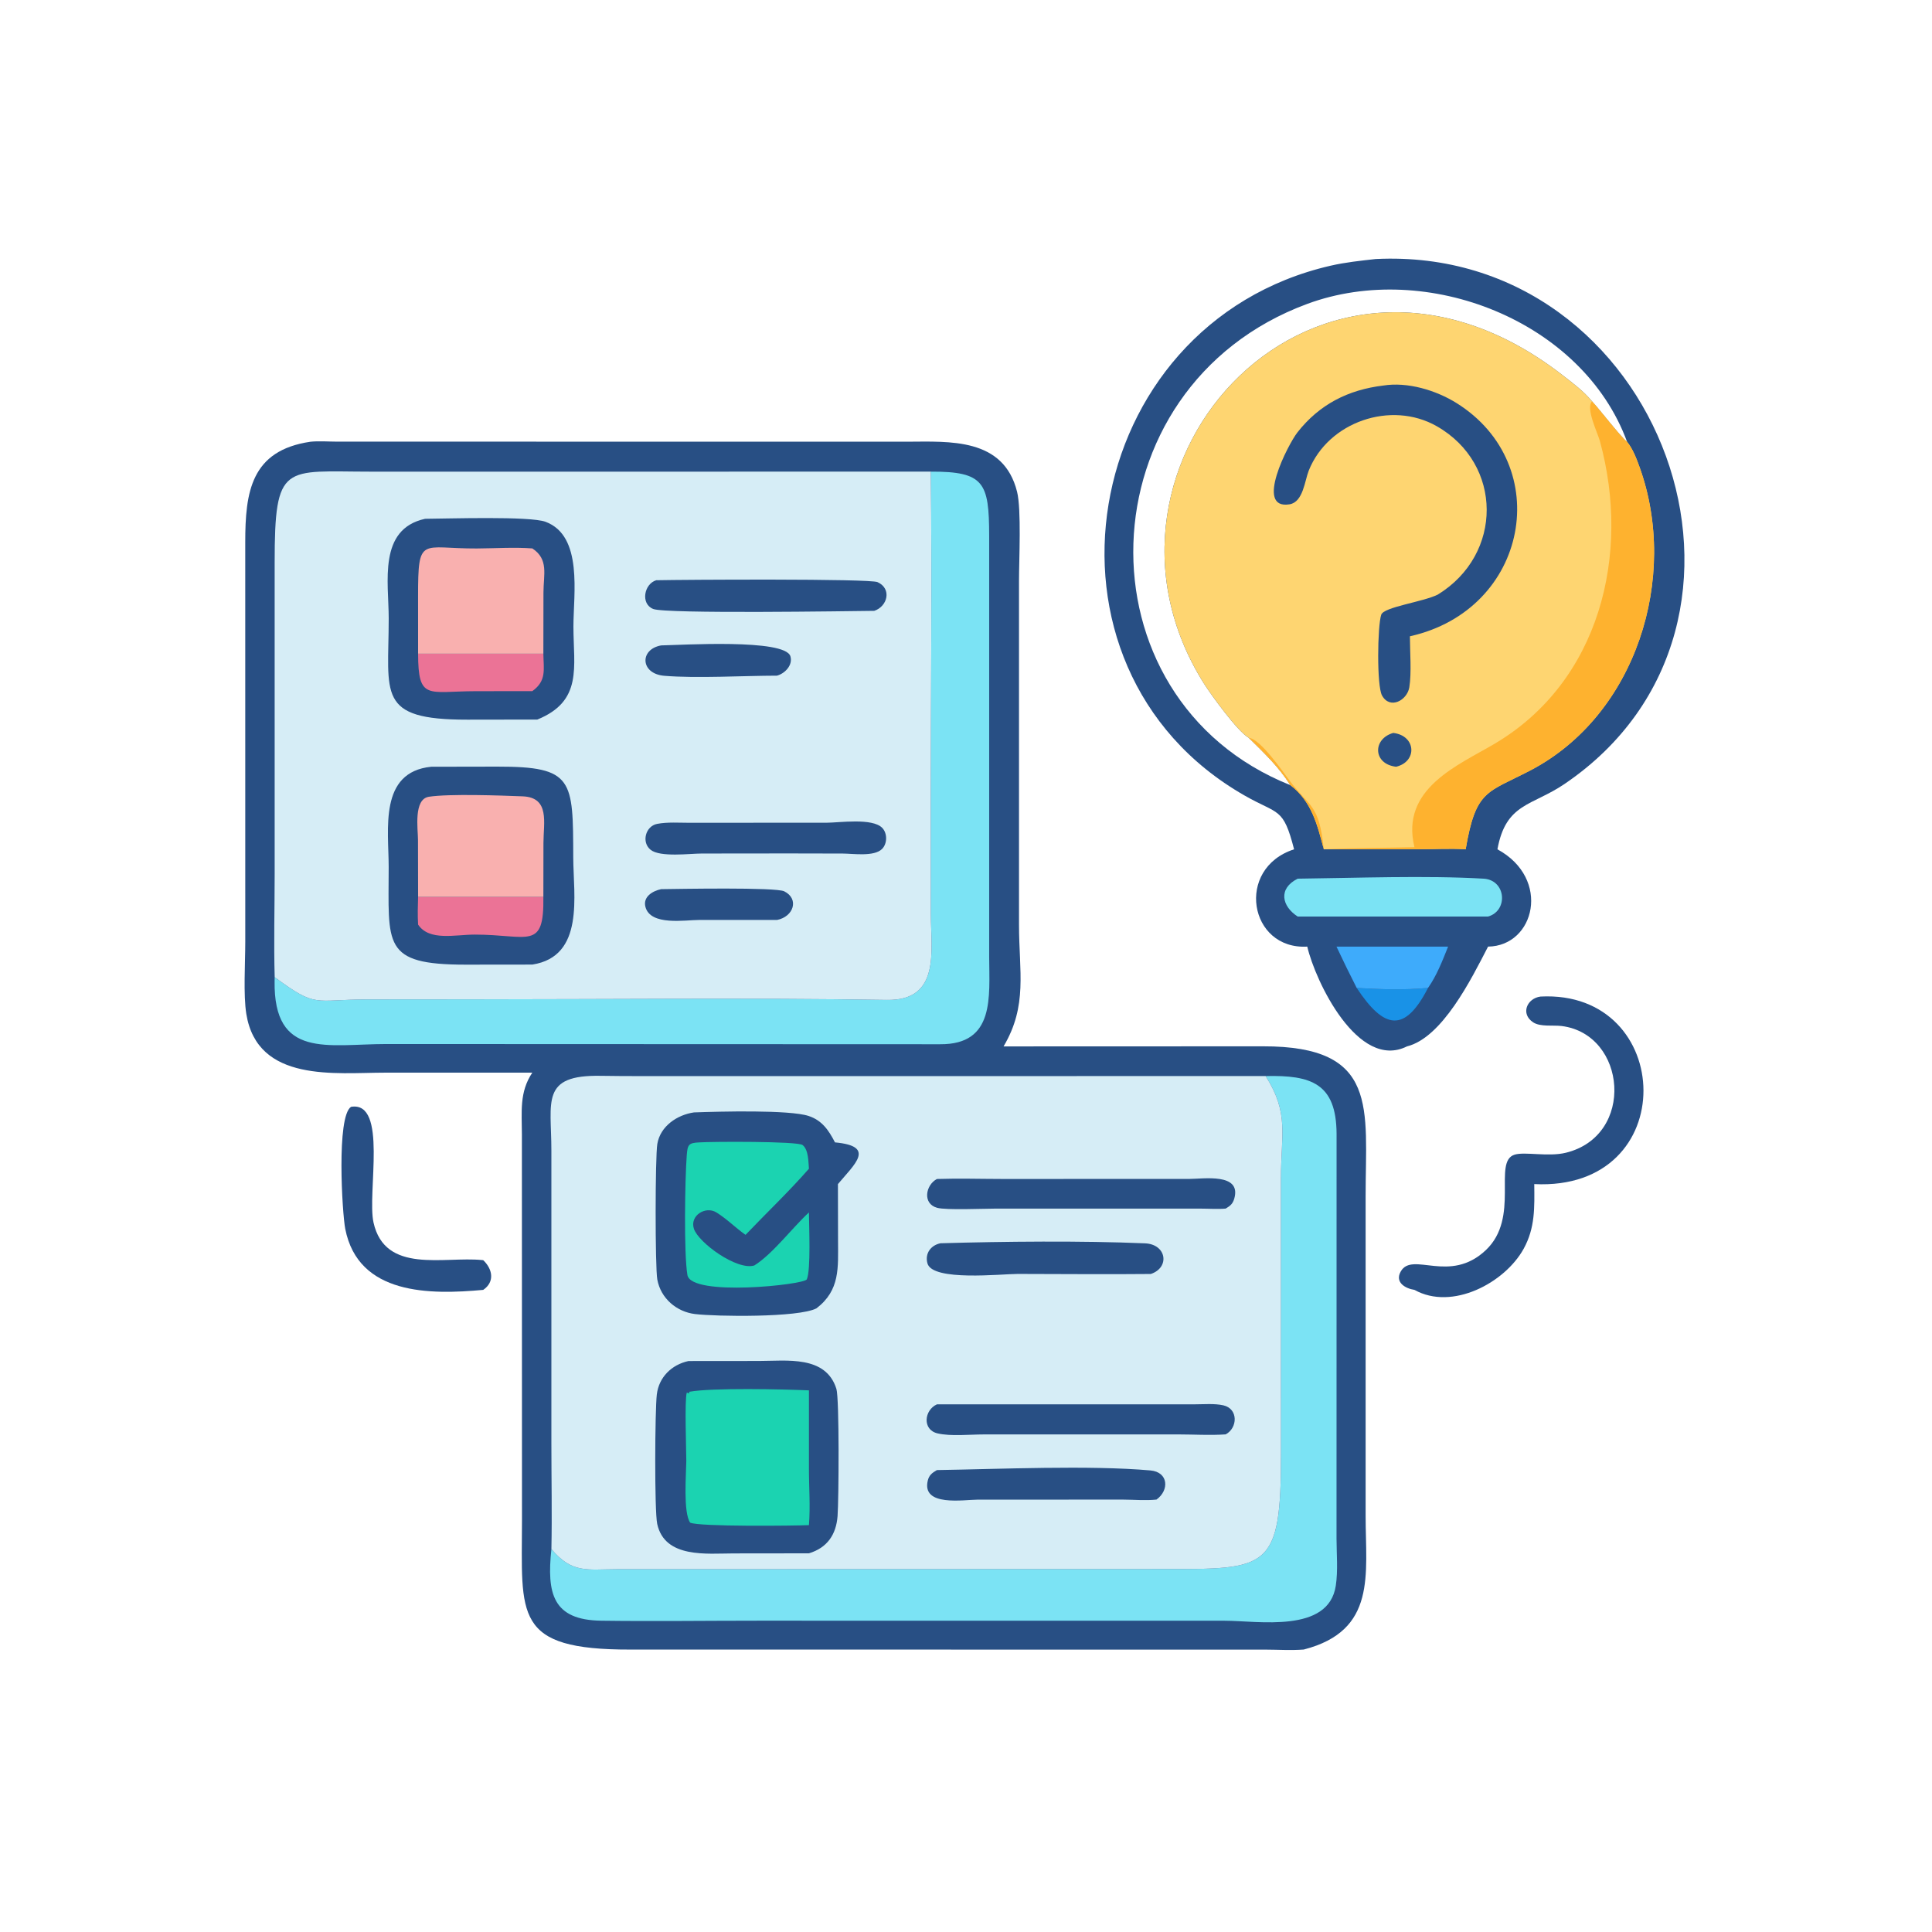 <?xml version="1.0" encoding="utf-8" ?>
<svg xmlns="http://www.w3.org/2000/svg" xmlns:xlink="http://www.w3.org/1999/xlink" width="60" height="60">
	<path fill="#284F84" transform="scale(0.117 0.117)" d="M93.179 293.79C103.016 292.186 97.409 316.668 99.141 324.486C102.191 338.243 117.872 333.45 127.931 334.461L128.267 334.497C130.671 336.767 131.457 340.189 128.267 342.379C114.201 343.671 95.104 343.827 91.638 326.175C90.839 322.106 89.252 296.367 93.179 293.79Z"/>
	<path fill="#284F84" transform="scale(0.117 0.117)" d="M408.903 264.521C444.677 262.657 446.561 316.273 407.246 314.299C407.305 320.468 407.513 325.871 404.441 331.452C399.443 340.53 385.44 347.972 375.448 342.379C373.101 342.036 370.133 340.419 371.818 337.477C374.919 332.064 384.771 340.886 394.372 331.847C403.582 323.176 396.134 308.316 402.017 306.49C404.745 305.642 410.961 307.125 415.628 305.981C434.133 301.444 431.775 274.54 414.527 272.342C412.289 272.056 408.874 272.619 406.964 271.37C403.516 269.115 405.314 264.987 408.903 264.521Z"/>
	<path fill="#284F84" transform="scale(0.117 0.117)" d="M365.146 68.754C441.045 65.019 478.017 165.545 415.25 208.114C406.613 213.972 399.715 213.123 397.473 225.437C411.828 233.241 407.385 251.109 394.985 251.264C390.538 259.878 382.835 275.423 373.45 277.753C360.476 284.213 349.126 260.469 346.997 251.264C331.546 252.15 327.788 230.526 343.496 225.437C340.593 214.173 339.413 216.332 330.37 211.168C270.631 177.054 286.188 85.937 353.173 70.529C357.126 69.62 361.123 69.207 365.146 68.754ZM342.517 208.413C339.427 203.531 335.563 199.872 331.49 195.852C328.543 194.235 321.382 184.3 319.627 181.521C282.639 122.961 350.016 49.44 414.65 99.501C417.341 101.586 420.448 103.889 422.585 106.544C424.497 108.559 430.419 116.282 431.876 117.252C420.068 85.103 378.656 68.958 346.991 80.664C287.358 102.708 285.063 185.455 342.517 208.413Z"/>
	<path fill="#1992E7" transform="scale(0.117 0.117)" d="M360.118 262.236C366.81 262.61 372.298 262.819 379.042 262.236C372.899 274.201 367.433 273.314 360.118 262.236Z"/>
	<path fill="#3EABFB" transform="scale(0.117 0.117)" d="M354.75 251.264L384.377 251.264C382.898 254.969 381.354 258.97 379.042 262.236C372.298 262.819 366.81 262.61 360.118 262.236C358.267 258.605 356.482 254.953 354.75 251.264Z"/>
	<path fill="#7BE3F4" transform="scale(0.117 0.117)" d="M344.455 233.231C359.817 233.051 378.579 232.338 393.797 233.228C399.782 233.579 400.394 241.753 394.985 243.28L344.455 243.28C340.251 240.583 339.18 235.872 344.455 233.231Z"/>
	<path fill="#FED571" transform="scale(0.117 0.117)" d="M331.49 195.852C328.543 194.235 321.382 184.3 319.627 181.521C282.639 122.961 350.016 49.44 414.65 99.501C417.341 101.586 420.448 103.889 422.585 106.544C424.497 108.559 430.419 116.282 431.876 117.252C433.429 119.195 434.393 121.743 435.226 124.064C445.682 153.199 434.329 189.844 406.145 204.53C394.708 210.489 391.737 209.564 389.038 225.437C384.917 225.153 380.682 225.427 376.545 225.432L351.386 225.437C349.638 218.841 348.184 212.763 342.517 208.413C339.427 203.531 335.563 199.872 331.49 195.852Z"/>
	<path fill="#284F84" transform="scale(0.117 0.117)" d="M369.812 194.546C375.888 195.252 376.275 202.159 370.582 203.52C364.412 202.82 364.275 196.129 369.812 194.546Z"/>
	<path fill="#284F84" transform="scale(0.117 0.117)" d="M367.133 102.342C373.617 101.299 381.179 103.584 386.644 107.005C412.857 123.411 405.773 161.878 374.239 168.893C374.244 172.915 374.705 178.595 374.083 182.424C373.517 185.906 368.932 188.414 366.835 184.599C365.412 182.01 365.624 166.205 366.626 163.168C367.308 161.104 377.733 159.777 381.633 157.829C399.031 147.163 398.964 123.15 381.357 113.126C369.264 106.241 352.575 111.92 347.384 124.923C346.326 127.572 345.909 133.277 342.288 133.864C332.909 135.384 341.913 117.929 344.382 114.776C350.2 107.345 357.837 103.467 367.133 102.342Z"/>
	<path fill="#FEB22F" transform="scale(0.117 0.117)" d="M375.448 224.877C371.616 209.265 387.139 203.11 396.843 197.347C424.581 180.874 432.942 147.201 424.663 117.055C424.069 114.89 420.814 108.292 422.585 106.544C424.497 108.559 430.419 116.282 431.876 117.252C433.429 119.195 434.393 121.743 435.226 124.064C445.682 153.199 434.329 189.844 406.145 204.53C394.708 210.489 391.737 209.564 389.038 225.437C384.917 225.153 380.682 225.427 376.545 225.432L351.386 225.437C349.638 218.841 348.184 212.763 342.517 208.413C339.427 203.531 335.563 199.872 331.49 195.852C334.501 196.085 340.474 204.772 342.301 207.208C347.683 214.385 350.113 213.319 351.386 225.437C359.052 225.029 367.664 225.066 375.448 224.877Z"/>
	<path fill="#284F84" transform="scale(0.117 0.117)" d="M82.404 117.252C84.639 117.025 87.075 117.22 89.333 117.225L240.856 117.241C252.02 117.208 266.365 116.133 269.964 130.52C271.143 135.231 270.481 148.571 270.479 154.169L270.481 245.506C270.486 257.887 272.819 266.901 266.381 277.753L335.237 277.729C366.153 277.661 362.477 294.207 362.484 317.601L362.486 402.412C362.483 417.888 365.497 432.819 346.064 437.844C342.706 438.107 339.232 437.876 335.859 437.865L167.386 437.854C136.143 437.92 138.53 428.856 138.553 403.533L138.53 301.078C138.521 295.118 137.819 289.883 141.297 284.713L102.219 284.721C89.105 284.722 68.365 287.468 65.383 269.15C64.563 264.108 65.104 255.481 65.104 250.011L65.098 143.973C65.092 130.616 66.598 119.575 82.404 117.252Z"/>
	<path fill="#7BE3F4" transform="scale(0.117 0.117)" d="M247.069 125.188C261.281 125.127 262.522 128.164 262.56 142.081L262.56 253.953C262.598 264.639 264.121 277.277 249.543 277.178L102.571 277.123C86.96 277.131 72.592 281.182 72.887 260.376L72.911 259.379C84.173 267.672 83.106 265.314 97.614 265.284L124.699 265.26C161.589 265.257 198.532 264.832 235.415 265.416C249.735 265.643 247.09 252.339 247.08 242.596L247.068 213.328C247.065 183.96 247.401 154.552 247.069 125.188Z"/>
	<path fill="#7BE3F4" transform="scale(0.117 0.117)" d="M335.95 285.624C347.996 285.351 354.7 287.522 354.775 300.937L354.76 408.381C354.773 412.455 355.177 416.906 354.565 420.914C352.628 433.616 333.912 430.207 325.104 430.201L201.41 430.187C187.481 430.187 173.528 430.378 159.602 430.192C146.677 430.02 145.109 422.961 146.363 411.166C151.826 417.712 155.873 416.543 163.602 416.526L308.111 416.485C336.704 416.501 340.043 416.965 340.022 385.735L340.01 312.689C340.017 301.096 342.241 295.548 335.95 285.624Z"/>
	<path fill="#D6EDF6" transform="scale(0.117 0.117)" d="M72.911 259.379C72.651 250.254 72.904 241.094 72.905 231.965L72.903 149.354C72.899 122.593 75.425 125.191 98.377 125.192L247.069 125.188C247.401 154.552 247.065 183.96 247.068 213.328L247.08 242.596C247.09 252.339 249.735 265.643 235.415 265.416C198.532 264.832 161.589 265.257 124.699 265.26L97.614 265.284C83.106 265.314 84.173 267.672 72.911 259.379Z"/>
	<path fill="#284F84" transform="scale(0.117 0.117)" d="M175.5 171.312C180.747 171.228 208.39 169.469 209.802 174.205C210.501 176.549 208.346 178.776 206.243 179.343C197.289 179.355 184.939 180.098 176.316 179.378C169.951 178.848 169.691 172.349 175.5 171.312Z"/>
	<path fill="#284F84" transform="scale(0.117 0.117)" d="M175.5 236.011C180.004 235.958 205.93 235.46 208.174 236.59C212.212 238.623 210.637 243.342 206.243 244.19L185.629 244.185C181.841 244.187 172.665 245.811 171.321 240.729C170.609 238.039 173.227 236.481 175.5 236.011Z"/>
	<path fill="#284F84" transform="scale(0.117 0.117)" d="M197.892 218.387L219.435 218.38C222.798 218.367 231.54 217.056 234.165 219.737C235.579 221.182 235.544 223.95 234.113 225.36C231.982 227.459 226.372 226.567 223.679 226.562L209.283 226.531L186.281 226.556C183.093 226.557 175.252 227.615 172.695 225.565C170.199 223.563 171.353 219.289 174.409 218.691C177.152 218.153 180.375 218.405 183.173 218.399L197.892 218.387Z"/>
	<path fill="#284F84" transform="scale(0.117 0.117)" d="M174.196 154.016C181.29 153.863 230.819 153.563 232.929 154.518C236.802 156.271 235.575 160.981 232.055 162.139C225.567 162.211 176.789 162.981 173.393 161.645C169.953 160.292 170.97 154.953 174.196 154.016Z"/>
	<path fill="#284F84" transform="scale(0.117 0.117)" d="M114.458 203.52L132.017 203.488C152.248 203.464 152.104 206.913 152.161 227.606C152.189 237.728 155.257 253.854 141.297 256.032L123.601 256.052C101.285 256.055 103.174 250.776 103.17 230.074C103.168 220.174 100.516 204.928 114.458 203.52Z"/>
	<path fill="#EB7396" transform="scale(0.117 0.117)" d="M110.977 238.054L144.228 238.054C144.445 252.412 140.32 248.076 126.022 248.074C120.764 248.073 113.967 249.867 110.977 245.422C110.831 242.954 110.895 240.522 110.977 238.054Z"/>
	<path fill="#F9B0AF" transform="scale(0.117 0.117)" d="M110.977 238.054L110.948 222.926C110.942 220.082 109.714 212.127 113.841 211.487C119.218 210.653 133.056 211.154 138.719 211.376C146.028 211.662 144.255 218.386 144.251 223.769L144.228 238.054L110.977 238.054Z"/>
	<path fill="#284F84" transform="scale(0.117 0.117)" d="M112.833 137.708C118.738 137.678 140.655 136.951 144.812 138.503C154.828 142.243 152.198 157.729 152.207 166.324C152.219 177.066 154.735 186.072 142.622 190.995L124.078 191.023C99.817 191.049 103.176 184.323 103.178 164.125C103.178 154.53 100.293 140.45 112.833 137.708Z"/>
	<path fill="#EB7396" transform="scale(0.117 0.117)" d="M110.977 173.509L144.228 173.509C144.284 177.693 145.133 180.7 141.297 183.446L126.128 183.466C113.536 183.506 111.005 185.995 110.977 173.509Z"/>
	<path fill="#F9B0AF" transform="scale(0.117 0.117)" d="M110.977 173.509L110.969 158.3C110.975 142.027 111.747 145.658 126.541 145.584C131.385 145.559 136.475 145.201 141.297 145.568C145.705 148.462 144.26 152.53 144.253 157.282L144.228 173.509L110.977 173.509Z"/>
	<path fill="#D6EDF6" transform="scale(0.117 0.117)" d="M146.363 411.166C146.549 401.908 146.358 392.601 146.357 383.339L146.356 305.387C146.359 292.343 143.398 285.274 159.498 285.561C163.096 285.625 166.698 285.628 170.297 285.635L335.95 285.624C342.241 295.548 340.017 301.096 340.01 312.689L340.022 385.735C340.043 416.965 336.704 416.501 308.111 416.485L163.602 416.526C155.873 416.543 151.826 417.712 146.363 411.166Z"/>
	<path fill="#284F84" transform="scale(0.117 0.117)" d="M248.695 390.209C265.128 389.954 289.267 388.881 305.34 390.302C310.198 390.731 310.4 395.588 306.973 398.038C304.108 398.356 301.031 398.055 298.136 398.049L259.566 398.055C255.794 398.065 244.587 399.999 246.265 392.996C246.617 391.526 247.443 390.942 248.695 390.209Z"/>
	<path fill="#284F84" transform="scale(0.117 0.117)" d="M249.637 330.006C266.511 329.52 287.113 329.312 303.934 330.026C309.667 330.27 310.589 336.455 305.459 338.159C293.69 338.279 281.909 338.156 270.139 338.146C265.834 338.143 247.487 340.188 246.171 335.33C245.452 332.674 247.111 330.517 249.637 330.006Z"/>
	<path fill="#284F84" transform="scale(0.117 0.117)" d="M248.695 312.944C254.464 312.752 260.295 312.935 266.071 312.94L315.641 312.93C319.406 312.93 329.551 311.259 327.631 318.109C327.237 319.515 326.565 320.077 325.337 320.8C323.192 320.99 320.916 320.811 318.757 320.809L264.226 320.807C261.17 320.807 251.178 321.25 248.758 320.595C244.794 319.523 245.669 314.54 248.695 312.944Z"/>
	<path fill="#284F84" transform="scale(0.117 0.117)" d="M248.695 372.765L317.07 372.757C319.494 372.759 322.379 372.489 324.737 373.028C328.715 373.936 328.547 379.035 325.337 380.733C321.227 381.02 316.906 380.748 312.778 380.743L261.052 380.749C257.442 380.752 252.341 381.283 248.864 380.472C244.74 379.51 245.297 374.275 248.695 372.765Z"/>
	<path fill="#284F84" transform="scale(0.117 0.117)" d="M182.746 361.266L201.458 361.248C208.786 361.254 219.196 359.681 222.008 368.652C222.811 371.216 222.646 398.199 222.318 402.438C221.943 407.295 219.616 410.825 214.72 412.307L194.709 412.33C187.731 412.332 176.46 413.724 174.448 404.506C173.693 401.048 173.842 374.312 174.342 370.14C174.892 365.561 178.268 362.236 182.746 361.266Z"/>
	<path fill="#1BD3B1" transform="scale(0.117 0.117)" d="M182.171 387.81C182.166 384.839 181.68 371.52 182.304 369.637L182.845 369.872L183.008 369.417C189.159 368.325 207.724 368.747 214.72 369.052L214.72 389.536C214.701 394.555 215.124 399.835 214.72 404.823C210.851 405.002 185.488 405.276 183.19 404.161C181.323 401.447 182.123 391.423 182.171 387.81Z"/>
	<path fill="#284F84" transform="scale(0.117 0.117)" d="M184.212 295.272C191.083 295.027 209.517 294.544 214.628 296.214C218.216 297.387 219.992 300.05 221.63 303.229C232.607 304.23 226.813 309.03 222.415 314.299L222.446 329.351C222.452 336.456 223.034 342.455 216.714 347.28C211.955 349.775 189.987 349.465 184.478 348.794C179.579 348.198 175.383 344.632 174.472 339.632C173.875 336.354 173.892 307.073 174.478 303.624C175.278 298.919 179.753 295.908 184.212 295.272Z"/>
	<path fill="#1BD3B1" transform="scale(0.117 0.117)" d="M185.655 303.229C188.765 303.014 211.696 302.887 213.039 303.935C214.637 305.182 214.558 308.418 214.72 310.218C209.442 316.257 203.445 321.953 197.892 327.773C195.25 325.906 192.888 323.511 190.151 321.815C187.274 320.033 183.03 322.67 184.188 326.166C185.414 329.868 195.628 337.307 200.23 335.897C205.147 332.802 210.269 325.921 214.72 321.82C214.733 325.119 215.273 337.139 214.151 339.587C213.492 341.025 183.452 344.248 182.463 338.428C181.489 332.7 181.818 312.816 182.285 306.71C182.506 303.828 182.756 303.354 185.655 303.229Z"/>
</svg>
